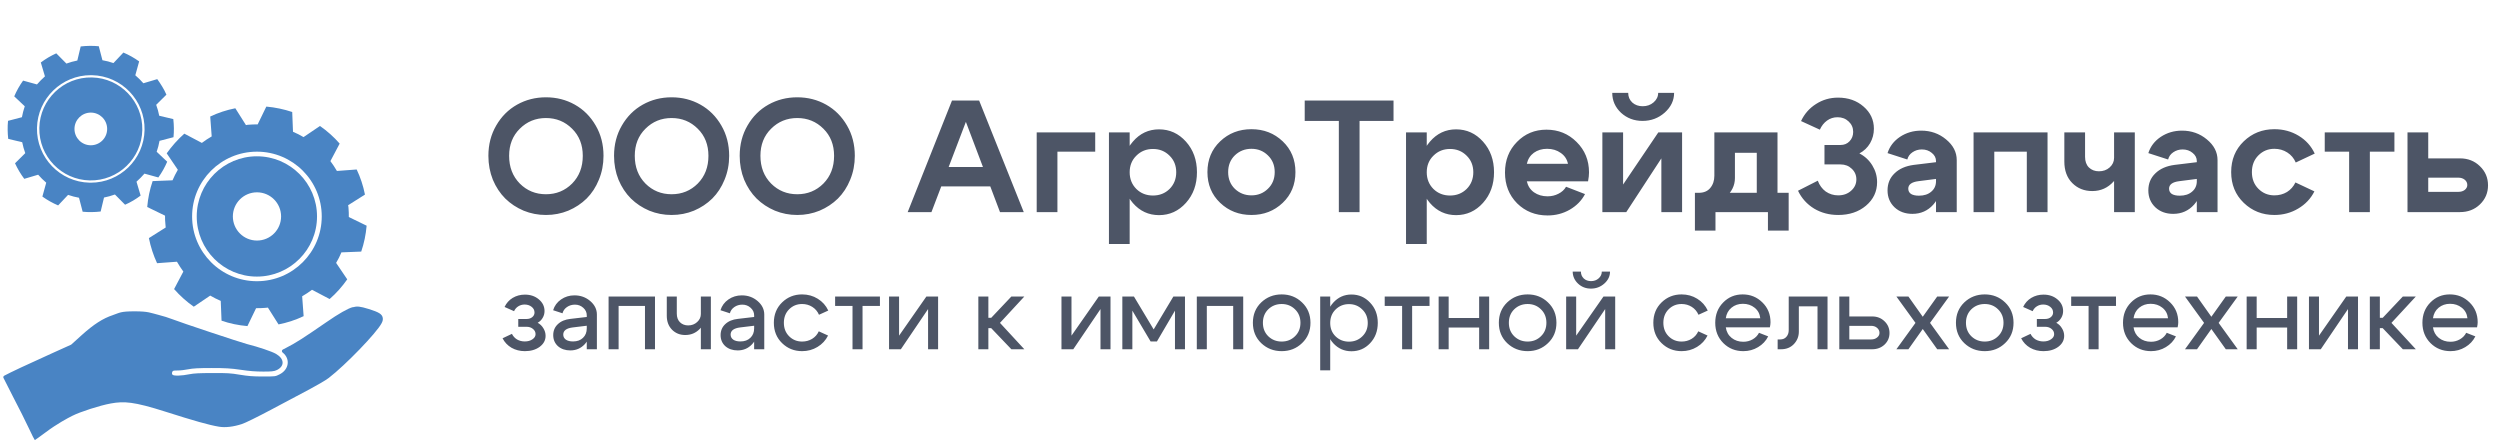 <?xml version="1.0" encoding="UTF-8"?>
<svg xmlns="http://www.w3.org/2000/svg" width="320" height="57" viewBox="0 0 320 57" fill="none">
  <path d="M45.165 39.309C44.522 39.485 43.363 40.14 41.763 41.249C38.84 43.265 37.819 43.92 36.622 44.525L36.206 44.739C36.055 44.815 36.043 45.016 36.169 45.117C37.202 45.923 37 47.322 35.766 47.927C35.249 48.191 35.224 48.191 33.649 48.191C32.401 48.191 31.759 48.141 30.7 47.965C29.516 47.763 29.05 47.738 27.16 47.751C25.509 47.751 24.816 47.788 24.249 47.902C23.279 48.103 22.246 48.141 22.082 47.965C22.007 47.877 21.994 47.776 22.044 47.624C22.107 47.448 22.183 47.423 22.687 47.423C23.191 47.423 23.632 47.347 24.073 47.272C24.703 47.146 25.383 47.108 27.11 47.108C28.836 47.108 29.541 47.146 30.826 47.335C31.91 47.498 32.704 47.562 33.687 47.562C34.669 47.562 35.085 47.549 35.45 47.36C36.459 46.856 36.408 45.923 35.325 45.294C34.808 44.991 33.056 44.399 31.595 44.034C30.763 43.819 23.002 41.236 22.095 40.871C21.654 40.695 20.822 40.43 20.243 40.291C19.26 40.052 19.033 39.85 17.219 39.85C15.404 39.85 15.304 40.039 14.522 40.304C14.51 40.304 14.472 40.317 14.459 40.329C13.187 40.745 11.99 41.514 10.453 42.9L9.13 44.097C9.117 44.109 9.092 44.122 9.067 44.134L6.61 45.243C3.523 46.629 1.179 47.738 0.537 48.091C0.436 48.154 0.386 48.28 0.449 48.38C0.638 48.758 1.116 49.703 1.671 50.787C2.389 52.16 3.296 53.962 3.687 54.806C4.077 55.651 4.43 56.331 4.455 56.331C4.48 56.331 5.11 55.89 5.829 55.348C7.303 54.239 8.689 53.508 9.243 53.231C10.251 52.715 12.784 51.896 14.182 51.644C15.883 51.341 17.093 51.392 21.2 52.702C24.804 53.849 26.732 54.403 28.029 54.617C28.848 54.756 29.881 54.63 30.965 54.277C31.368 54.151 32.981 53.357 34.707 52.438C36.37 51.543 38.575 50.384 39.596 49.842C40.616 49.3 41.738 48.645 42.09 48.368C44.233 46.717 48.214 42.597 48.844 41.375C48.995 41.098 49.02 40.909 48.995 40.695C48.907 40.203 48.516 39.964 47.181 39.548C46.072 39.208 45.719 39.17 45.127 39.334L45.165 39.309Z" fill="#4984C4"></path>
  <path d="M40.579 27.704C40.579 23.458 37.126 20.006 32.88 20.006C28.634 20.006 25.182 23.458 25.182 27.704C25.182 31.951 28.634 35.403 32.88 35.403C37.126 35.403 40.579 31.951 40.579 27.704ZM27.097 28.208C26.82 25.008 29.189 22.186 32.389 21.909C35.589 21.631 38.411 24 38.689 27.2C38.966 30.401 36.597 33.223 33.397 33.5C30.196 33.777 27.374 31.409 27.097 28.208Z" fill="#4984C4"></path>
  <path d="M18.214 16.642C18.29 13.001 15.392 9.989 11.763 9.914C8.122 9.838 5.11 12.736 5.035 16.365C4.959 20.006 7.857 23.017 11.486 23.093C15.127 23.169 18.139 20.271 18.214 16.642ZM8.147 18.658C7.013 16.743 7.643 14.273 9.558 13.139C11.498 11.993 14.006 12.66 15.115 14.626C16.16 16.478 15.53 18.91 13.729 20.019C11.801 21.203 9.294 20.586 8.147 18.645V18.658Z" fill="#4984C4"></path>
  <path fill-rule="evenodd" clip-rule="evenodd" d="M18.844 26.495C18.945 25.348 19.172 24.239 19.537 23.181H19.55L22.082 23.08C22.284 22.614 22.511 22.161 22.763 21.732L21.339 19.628C21.994 18.708 22.75 17.852 23.594 17.108L25.837 18.293C26.24 17.99 26.656 17.713 27.097 17.461L26.908 14.916C27.916 14.437 28.987 14.084 30.121 13.857L31.482 16.012C31.608 15.987 31.734 15.961 31.86 15.961C32.238 15.924 32.616 15.924 32.981 15.924L34.09 13.643C35.236 13.744 36.345 13.983 37.404 14.336L37.504 16.869C37.97 17.058 38.424 17.297 38.852 17.549L40.957 16.125C41.876 16.768 42.733 17.524 43.477 18.381L42.292 20.623C42.594 21.027 42.872 21.442 43.124 21.883L45.656 21.694C46.135 22.702 46.488 23.773 46.715 24.907L44.56 26.268C44.562 26.28 44.564 26.291 44.566 26.303C44.589 26.428 44.611 26.543 44.611 26.659C44.648 27.037 44.648 27.415 44.648 27.78V27.78L46.929 28.889C46.828 30.035 46.601 31.144 46.236 32.203L43.703 32.303C43.514 32.77 43.275 33.223 43.023 33.651L44.447 35.756C43.804 36.675 43.048 37.532 42.191 38.276L39.936 37.091C39.533 37.394 39.117 37.671 38.676 37.923L38.865 40.468C37.857 40.947 36.786 41.3 35.652 41.526L34.291 39.372C34.251 39.376 34.21 39.381 34.168 39.386C34.078 39.398 33.987 39.41 33.901 39.41C33.523 39.447 33.145 39.447 32.779 39.447L31.671 41.74C30.524 41.64 29.415 41.413 28.357 41.047L28.256 38.515C27.79 38.313 27.336 38.087 26.908 37.835L24.804 39.258C23.884 38.616 23.027 37.847 22.284 37.003L23.468 34.76C23.178 34.357 22.901 33.941 22.649 33.5L20.104 33.689C19.638 32.681 19.285 31.61 19.058 30.476L21.213 29.116C21.208 29.066 21.202 29.017 21.196 28.97C21.185 28.886 21.175 28.806 21.175 28.725C21.125 28.347 21.125 27.969 21.125 27.604V27.604L18.844 26.495ZM32.867 35.995C28.299 35.988 24.59 32.274 24.59 27.704C24.59 23.131 28.306 19.414 32.88 19.414C32.888 19.414 32.897 19.414 32.905 19.414C37.473 19.42 41.183 23.135 41.183 27.704C41.183 32.278 37.467 35.995 32.893 35.995C32.884 35.995 32.876 35.995 32.867 35.995Z" fill="#4984C4"></path>
  <path fill-rule="evenodd" clip-rule="evenodd" d="M1.027 15.467C1.028 15.464 1.028 15.461 1.028 15.457L1.016 15.47L1.027 15.467ZM1.027 15.467C0.953 16.233 0.966 16.998 1.053 17.776L2.843 18.204C2.931 18.67 3.069 19.149 3.233 19.603L1.923 20.901C2.087 21.253 2.263 21.594 2.465 21.934C2.666 22.274 2.88 22.589 3.107 22.891L4.884 22.362C5.211 22.727 5.551 23.08 5.917 23.383L5.425 25.159C6.055 25.613 6.736 25.991 7.441 26.293L8.714 24.945C9.168 25.109 9.646 25.222 10.113 25.311L10.579 27.1C11.347 27.175 12.116 27.163 12.884 27.074L13.313 25.285C13.779 25.197 14.245 25.058 14.711 24.895L16.009 26.205C16.349 26.054 16.702 25.877 17.042 25.676C17.383 25.474 17.698 25.26 18 25.033L17.471 23.257C17.836 22.929 18.176 22.589 18.491 22.224L20.268 22.715C20.721 22.085 21.099 21.405 21.402 20.699L20.054 19.426C20.218 18.973 20.331 18.494 20.419 18.028L22.208 17.562C22.284 16.793 22.271 16.024 22.183 15.243L20.381 14.815C20.293 14.336 20.154 13.87 19.991 13.416L21.301 12.119C21.15 11.766 20.974 11.426 20.772 11.098C20.57 10.758 20.356 10.443 20.129 10.128L18.353 10.657C18.038 10.292 17.685 9.951 17.32 9.636L17.811 7.86C17.181 7.406 16.501 7.028 15.795 6.726L14.522 8.074C14.069 7.91 13.603 7.797 13.111 7.709L12.645 5.92C11.877 5.844 11.108 5.857 10.327 5.945L9.898 7.747C9.432 7.835 8.953 7.973 8.5 8.137L7.202 6.827C6.862 6.978 6.509 7.167 6.181 7.356C5.841 7.558 5.526 7.772 5.224 7.998L5.753 9.775C5.388 10.103 5.047 10.443 4.732 10.808L2.956 10.317C2.502 10.947 2.124 11.627 1.822 12.333L3.17 13.605C3.019 14.059 2.893 14.525 2.805 15.004L1.027 15.467ZM11.764 9.624C15.569 9.7 18.579 12.85 18.504 16.642C18.504 16.642 18.504 16.642 18.504 16.642C18.429 20.392 15.348 23.391 11.613 23.384C11.566 23.384 11.52 23.384 11.473 23.383C7.681 23.307 4.657 20.157 4.732 16.365C4.82 12.599 7.905 9.611 11.644 9.622C11.688 9.623 11.732 9.623 11.776 9.624H11.764Z" fill="#4984C4"></path>
  <path fill-rule="evenodd" clip-rule="evenodd" d="M39.356 27.704C39.356 31.274 36.462 34.168 32.893 34.168C29.323 34.168 26.429 31.274 26.429 27.704C26.429 24.135 29.323 21.241 32.893 21.241C36.462 21.241 39.356 24.135 39.356 27.704ZM35.98 27.704C35.98 29.409 34.598 30.791 32.893 30.791C31.188 30.791 29.806 29.409 29.806 27.704C29.806 26 31.188 24.617 32.893 24.617C34.598 24.617 35.98 26 35.98 27.704Z" fill="#4984C4"></path>
  <path fill-rule="evenodd" clip-rule="evenodd" d="M17.647 16.503C17.647 19.829 14.951 22.526 11.624 22.526C8.298 22.526 5.602 19.829 5.602 16.503C5.602 13.177 8.298 10.481 11.624 10.481C14.951 10.481 17.647 13.177 17.647 16.503ZM13.716 16.503C13.716 17.659 12.78 18.595 11.624 18.595C10.469 18.595 9.533 17.659 9.533 16.503C9.533 15.348 10.469 14.412 11.624 14.412C12.78 14.412 13.716 15.348 13.716 16.503Z" fill="#4984C4"></path>
  <path d="M65.168 19.945C65.168 21.387 65.623 22.571 66.535 23.496C67.447 24.408 68.562 24.863 69.882 24.863C71.202 24.863 72.317 24.408 73.229 23.496C74.14 22.571 74.596 21.387 74.596 19.945C74.596 18.53 74.14 17.374 73.229 16.476C72.317 15.564 71.202 15.108 69.882 15.108C68.562 15.108 67.447 15.564 66.535 16.476C65.623 17.374 65.168 18.53 65.168 19.945ZM62.514 19.945C62.514 18.503 62.848 17.21 63.514 16.067C64.181 14.911 65.072 14.02 66.188 13.394C67.304 12.768 68.535 12.455 69.882 12.455C71.229 12.455 72.46 12.768 73.576 13.394C74.691 14.02 75.583 14.911 76.249 16.067C76.916 17.21 77.249 18.503 77.249 19.945C77.249 21.034 77.052 22.054 76.657 23.006C76.276 23.945 75.753 24.748 75.086 25.415C74.419 26.068 73.637 26.585 72.739 26.966C71.841 27.333 70.889 27.517 69.882 27.517C68.875 27.517 67.923 27.333 67.025 26.966C66.127 26.585 65.344 26.068 64.678 25.415C64.011 24.748 63.48 23.945 63.086 23.006C62.705 22.054 62.514 21.034 62.514 19.945ZM81.251 19.945C81.251 21.387 81.707 22.571 82.618 23.496C83.53 24.408 84.646 24.863 85.965 24.863C87.285 24.863 88.401 24.408 89.312 23.496C90.224 22.571 90.68 21.387 90.68 19.945C90.68 18.53 90.224 17.374 89.312 16.476C88.401 15.564 87.285 15.108 85.965 15.108C84.646 15.108 83.53 15.564 82.618 16.476C81.707 17.374 81.251 18.53 81.251 19.945ZM78.598 19.945C78.598 18.503 78.931 17.21 79.598 16.067C80.265 14.911 81.156 14.02 82.271 13.394C83.387 12.768 84.618 12.455 85.965 12.455C87.312 12.455 88.544 12.768 89.659 13.394C90.775 14.02 91.666 14.911 92.333 16.067C92.999 17.21 93.333 18.503 93.333 19.945C93.333 21.034 93.135 22.054 92.741 23.006C92.36 23.945 91.836 24.748 91.169 25.415C90.503 26.068 89.72 26.585 88.823 26.966C87.924 27.333 86.972 27.517 85.965 27.517C84.959 27.517 84.006 27.333 83.108 26.966C82.21 26.585 81.428 26.068 80.761 25.415C80.094 24.748 79.564 23.945 79.169 23.006C78.788 22.054 78.598 21.034 78.598 19.945ZM97.335 19.945C97.335 21.387 97.79 22.571 98.702 23.496C99.613 24.408 100.729 24.863 102.049 24.863C103.369 24.863 104.484 24.408 105.396 23.496C106.307 22.571 106.763 21.387 106.763 19.945C106.763 18.53 106.307 17.374 105.396 16.476C104.484 15.564 103.369 15.108 102.049 15.108C100.729 15.108 99.613 15.564 98.702 16.476C97.79 17.374 97.335 18.53 97.335 19.945ZM94.681 19.945C94.681 18.503 95.015 17.21 95.681 16.067C96.348 14.911 97.239 14.02 98.355 13.394C99.471 12.768 100.702 12.455 102.049 12.455C103.396 12.455 104.627 12.768 105.743 13.394C106.858 14.02 107.749 14.911 108.416 16.067C109.083 17.21 109.416 18.503 109.416 19.945C109.416 21.034 109.219 22.054 108.824 23.006C108.443 23.945 107.92 24.748 107.253 25.415C106.586 26.068 105.804 26.585 104.906 26.966C104.008 27.333 103.056 27.517 102.049 27.517C101.042 27.517 100.09 27.333 99.192 26.966C98.294 26.585 97.511 26.068 96.845 25.415C96.178 24.748 95.647 23.945 95.253 23.006C94.872 22.054 94.681 21.034 94.681 19.945ZM119.633 21.374H127.633V23.863H119.633V21.374ZM119.225 27.149H116.184L121.857 12.864H125.327L131.041 27.149H128L123.633 15.598L119.225 27.149ZM132.697 27.149V16.945H140.187V19.415H135.35V27.149H132.697ZM141.945 16.945H144.598V31.231H141.945V16.945ZM145.455 19.925C144.884 20.483 144.598 21.19 144.598 22.047C144.598 22.904 144.884 23.619 145.455 24.19C146.026 24.748 146.734 25.027 147.578 25.027C148.421 25.027 149.129 24.748 149.7 24.19C150.271 23.619 150.557 22.904 150.557 22.047C150.557 21.19 150.271 20.483 149.7 19.925C149.129 19.353 148.421 19.068 147.578 19.068C146.734 19.068 146.026 19.353 145.455 19.925ZM145.006 25.986C144.108 24.938 143.659 23.625 143.659 22.047C143.659 20.469 144.108 19.163 145.006 18.129C145.904 17.081 147.02 16.557 148.353 16.557C149.714 16.557 150.863 17.081 151.802 18.129C152.741 19.176 153.21 20.483 153.21 22.047C153.21 23.612 152.741 24.918 151.802 25.966C150.863 27.013 149.714 27.537 148.353 27.537C147.02 27.537 145.904 27.02 145.006 25.986ZM158.061 19.884C157.49 20.442 157.204 21.156 157.204 22.027C157.204 22.898 157.49 23.612 158.061 24.17C158.646 24.727 159.354 25.006 160.184 25.006C161.014 25.006 161.714 24.727 162.286 24.17C162.871 23.612 163.163 22.898 163.163 22.027C163.163 21.156 162.871 20.442 162.286 19.884C161.714 19.326 161.014 19.047 160.184 19.047C159.354 19.047 158.646 19.326 158.061 19.884ZM156.184 25.966C155.095 24.931 154.551 23.619 154.551 22.027C154.551 20.435 155.095 19.122 156.184 18.088C157.272 17.054 158.605 16.537 160.184 16.537C161.762 16.537 163.095 17.054 164.184 18.088C165.272 19.122 165.816 20.435 165.816 22.027C165.816 23.619 165.272 24.931 164.184 25.966C163.095 27 161.762 27.517 160.184 27.517C158.605 27.517 157.272 27 156.184 25.966ZM178.371 12.864V15.476H174.024V27.149H171.371V15.476H167.003V12.864H178.371ZM179.971 16.945H182.624V31.231H179.971V16.945ZM183.481 19.925C182.91 20.483 182.624 21.19 182.624 22.047C182.624 22.904 182.91 23.619 183.481 24.19C184.053 24.748 184.76 25.027 185.604 25.027C186.447 25.027 187.155 24.748 187.726 24.19C188.298 23.619 188.583 22.904 188.583 22.047C188.583 21.19 188.298 20.483 187.726 19.925C187.155 19.353 186.447 19.068 185.604 19.068C184.76 19.068 184.053 19.353 183.481 19.925ZM183.032 25.986C182.134 24.938 181.685 23.625 181.685 22.047C181.685 20.469 182.134 19.163 183.032 18.129C183.93 17.081 185.046 16.557 186.379 16.557C187.74 16.557 188.89 17.081 189.828 18.129C190.767 19.176 191.236 20.483 191.236 22.047C191.236 23.612 190.767 24.918 189.828 25.966C188.89 27.013 187.74 27.537 186.379 27.537C185.046 27.537 183.93 27.02 183.032 25.986ZM200.7 20.965C200.577 20.381 200.271 19.918 199.781 19.578C199.292 19.224 198.706 19.047 198.026 19.047C197.373 19.047 196.809 19.217 196.332 19.557C195.87 19.898 195.57 20.367 195.434 20.965H200.7ZM195.434 23.21C195.57 23.809 195.877 24.279 196.353 24.619C196.843 24.959 197.421 25.129 198.087 25.129C198.591 25.129 199.053 25.02 199.475 24.802C199.911 24.585 200.237 24.285 200.455 23.904L202.883 24.843C202.448 25.673 201.795 26.34 200.924 26.843C200.067 27.333 199.121 27.578 198.087 27.578C196.536 27.578 195.237 27.061 194.189 26.027C193.155 24.979 192.638 23.666 192.638 22.088C192.638 20.51 193.149 19.204 194.169 18.17C195.189 17.122 196.448 16.598 197.945 16.598C199.468 16.598 200.754 17.122 201.802 18.17C202.863 19.217 203.394 20.517 203.394 22.068C203.394 22.394 203.353 22.775 203.271 23.21H195.434ZM210.246 15.476C209.171 15.476 208.252 15.129 207.491 14.435C206.742 13.727 206.368 12.877 206.368 11.884H208.409C208.409 12.387 208.586 12.802 208.94 13.129C209.293 13.442 209.735 13.598 210.266 13.598C210.81 13.598 211.273 13.435 211.654 13.108C212.048 12.768 212.246 12.36 212.246 11.884H214.286C214.286 12.85 213.885 13.693 213.082 14.415C212.28 15.122 211.334 15.476 210.246 15.476ZM215.307 27.149H212.654V20.272L208.164 27.149H205.103V16.945H207.756V23.619L212.266 16.945H215.307V27.149ZM216.949 24.68H228.949V29.517H226.296V27.149H219.581V29.517H216.949V24.68ZM217.438 24.68C218.078 24.68 218.568 24.476 218.908 24.068C219.262 23.646 219.438 23.122 219.438 22.496V16.945H227.52V27.129H224.867V19.557H222.071V22.782C222.071 23.748 221.656 24.585 220.826 25.292C220.01 25.986 218.949 26.333 217.643 26.333H217.051V24.68H217.438ZM230.533 15.496C230.968 14.571 231.608 13.843 232.451 13.312C233.295 12.768 234.234 12.496 235.268 12.496C236.574 12.496 237.662 12.877 238.533 13.639C239.417 14.401 239.859 15.347 239.859 16.476C239.859 17.142 239.696 17.761 239.37 18.333C239.043 18.891 238.587 19.326 238.002 19.639C238.696 19.993 239.247 20.503 239.655 21.17C240.064 21.836 240.268 22.551 240.268 23.312C240.268 24.523 239.791 25.53 238.839 26.333C237.9 27.122 236.717 27.517 235.288 27.517C234.145 27.517 233.118 27.244 232.206 26.7C231.295 26.142 230.608 25.381 230.145 24.415L232.676 23.129C232.893 23.714 233.234 24.176 233.696 24.517C234.172 24.843 234.703 25.006 235.288 25.006C235.955 25.006 236.506 24.809 236.941 24.415C237.39 24.02 237.615 23.537 237.615 22.965C237.615 22.421 237.417 21.965 237.023 21.598C236.642 21.231 236.166 21.047 235.594 21.047H233.533V18.557H235.594C236.057 18.557 236.438 18.401 236.737 18.088C237.05 17.761 237.206 17.36 237.206 16.884C237.206 16.353 237.016 15.911 236.635 15.557C236.254 15.19 235.778 15.006 235.206 15.006C234.703 15.006 234.254 15.149 233.859 15.435C233.465 15.721 233.159 16.108 232.941 16.598L230.533 15.496ZM247.809 22.904L245.564 23.19C244.693 23.299 244.258 23.619 244.258 24.149C244.258 24.435 244.374 24.659 244.605 24.823C244.85 24.972 245.19 25.047 245.625 25.047C246.278 25.047 246.802 24.877 247.197 24.537C247.605 24.197 247.809 23.748 247.809 23.19H248.523C248.523 24.387 248.17 25.387 247.462 26.19C246.755 26.979 245.863 27.374 244.789 27.374C243.863 27.374 243.101 27.095 242.503 26.537C241.904 25.966 241.605 25.244 241.605 24.374C241.605 23.489 241.904 22.762 242.503 22.19C243.101 21.605 243.918 21.244 244.952 21.108L247.809 20.761V20.619C247.809 20.21 247.632 19.863 247.278 19.578C246.925 19.278 246.496 19.129 245.993 19.129C245.544 19.129 245.142 19.251 244.789 19.496C244.448 19.727 244.231 20.034 244.135 20.415L241.605 19.598C241.877 18.741 242.408 18.047 243.197 17.517C243.999 16.986 244.904 16.721 245.911 16.721C247.135 16.721 248.197 17.095 249.095 17.843C250.006 18.591 250.462 19.476 250.462 20.496V27.149H247.809V22.904ZM262.085 16.945V27.149H259.432V19.415H255.269V27.149H252.616V16.945H262.085ZM273.255 16.945V27.149H270.602V16.945H273.255ZM266.888 16.945V20.068C266.888 20.653 267.051 21.108 267.378 21.435C267.718 21.762 268.146 21.925 268.663 21.925C269.208 21.925 269.663 21.762 270.031 21.435C270.412 21.095 270.602 20.687 270.602 20.21H271.643C271.643 21.408 271.276 22.415 270.541 23.231C269.806 24.047 268.895 24.455 267.806 24.455C266.786 24.455 265.936 24.115 265.255 23.435C264.575 22.755 264.235 21.836 264.235 20.68V16.945H266.888ZM281.192 22.904L278.947 23.19C278.076 23.299 277.641 23.619 277.641 24.149C277.641 24.435 277.756 24.659 277.987 24.823C278.232 24.972 278.573 25.047 279.008 25.047C279.661 25.047 280.185 24.877 280.579 24.537C280.988 24.197 281.192 23.748 281.192 23.19H281.906C281.906 24.387 281.552 25.387 280.845 26.19C280.137 26.979 279.246 27.374 278.171 27.374C277.246 27.374 276.484 27.095 275.885 26.537C275.287 25.966 274.987 25.244 274.987 24.374C274.987 23.489 275.287 22.762 275.885 22.19C276.484 21.605 277.3 21.244 278.334 21.108L281.192 20.761V20.619C281.192 20.21 281.015 19.863 280.661 19.578C280.307 19.278 279.879 19.129 279.375 19.129C278.926 19.129 278.525 19.251 278.171 19.496C277.831 19.727 277.613 20.034 277.518 20.415L274.987 19.598C275.26 18.741 275.79 18.047 276.579 17.517C277.382 16.986 278.287 16.721 279.294 16.721C280.518 16.721 281.579 17.095 282.477 17.843C283.389 18.591 283.845 19.476 283.845 20.496V27.149H281.192V22.904ZM289.08 19.884C288.522 20.442 288.243 21.156 288.243 22.027C288.243 22.898 288.522 23.612 289.08 24.17C289.638 24.727 290.318 25.006 291.121 25.006C291.719 25.006 292.257 24.863 292.733 24.578C293.209 24.279 293.57 23.87 293.815 23.353L296.243 24.496C295.781 25.421 295.087 26.156 294.162 26.7C293.25 27.244 292.236 27.517 291.121 27.517C289.583 27.517 288.277 27 287.202 25.966C286.128 24.931 285.59 23.619 285.59 22.027C285.59 20.435 286.128 19.122 287.202 18.088C288.277 17.054 289.583 16.537 291.121 16.537C292.264 16.537 293.298 16.816 294.223 17.374C295.148 17.931 295.835 18.693 296.284 19.659L293.856 20.802C293.624 20.258 293.264 19.829 292.774 19.517C292.284 19.204 291.733 19.047 291.121 19.047C290.318 19.047 289.638 19.326 289.08 19.884ZM306.485 16.945V19.415H303.342V27.149H300.689V19.415H297.567V16.945H306.485ZM314.671 22.741H310.814V24.557H314.671C314.997 24.557 315.269 24.476 315.487 24.312C315.705 24.136 315.814 23.925 315.814 23.68C315.814 23.408 315.705 23.183 315.487 23.006C315.269 22.829 314.997 22.741 314.671 22.741ZM314.875 20.272C315.895 20.272 316.746 20.605 317.426 21.272C318.12 21.938 318.467 22.755 318.467 23.721C318.467 24.687 318.12 25.503 317.426 26.17C316.746 26.823 315.895 27.149 314.875 27.149H308.16V16.945H310.814V20.272H314.875Z" fill="#4D5566"></path>
  <path d="M64.584 39.291C64.817 38.796 65.164 38.409 65.623 38.13C66.091 37.851 66.613 37.711 67.189 37.711C67.9 37.711 68.494 37.914 68.971 38.319C69.457 38.724 69.7 39.223 69.7 39.817C69.7 40.132 69.619 40.425 69.457 40.695C69.304 40.956 69.093 41.163 68.823 41.316C69.129 41.478 69.371 41.712 69.552 42.018C69.74 42.315 69.835 42.639 69.835 42.99C69.835 43.548 69.583 44.016 69.079 44.394C68.575 44.763 67.945 44.947 67.189 44.947C66.559 44.947 65.987 44.803 65.475 44.515C64.971 44.218 64.588 43.813 64.327 43.3L65.528 42.733C65.672 43.03 65.888 43.269 66.177 43.449C66.474 43.62 66.806 43.705 67.175 43.705C67.562 43.705 67.886 43.615 68.147 43.435C68.418 43.255 68.552 43.035 68.552 42.774C68.552 42.504 68.44 42.279 68.215 42.099C67.999 41.919 67.729 41.829 67.405 41.829H66.338V40.83H67.405C67.693 40.83 67.931 40.753 68.121 40.6C68.319 40.438 68.418 40.24 68.418 40.006C68.418 39.709 68.296 39.466 68.053 39.277C67.81 39.079 67.508 38.98 67.148 38.98C66.852 38.98 66.582 39.057 66.338 39.21C66.105 39.354 65.924 39.561 65.799 39.831L64.584 39.291ZM75.106 41.694L73.324 41.91C72.505 42.009 72.096 42.315 72.096 42.828C72.096 43.098 72.208 43.314 72.433 43.476C72.658 43.629 72.964 43.705 73.351 43.705C73.882 43.705 74.305 43.552 74.62 43.246C74.944 42.94 75.106 42.535 75.106 42.031H75.592C75.592 42.841 75.345 43.516 74.85 44.056C74.355 44.587 73.738 44.853 73 44.853C72.361 44.853 71.835 44.673 71.421 44.313C71.016 43.944 70.813 43.471 70.813 42.895C70.813 42.328 71.011 41.86 71.407 41.491C71.803 41.113 72.343 40.888 73.027 40.816L75.106 40.573V40.357C75.106 39.988 74.958 39.669 74.661 39.399C74.364 39.129 74.008 38.994 73.594 38.994C73.207 38.994 72.865 39.097 72.568 39.304C72.271 39.511 72.082 39.777 72.001 40.101L70.8 39.709C70.971 39.142 71.308 38.683 71.812 38.332C72.316 37.981 72.888 37.806 73.527 37.806C74.31 37.806 74.985 38.049 75.552 38.535C76.119 39.021 76.402 39.597 76.402 40.263V44.704H75.106V41.694ZM83.839 37.954V44.704H82.557V39.156H79.182V44.704H77.899V37.954H83.839ZM90.991 37.954V44.704H89.709V37.954H90.991ZM86.63 37.954V40.141C86.63 40.609 86.766 40.978 87.035 41.248C87.314 41.518 87.665 41.653 88.088 41.653C88.538 41.653 88.921 41.509 89.236 41.221C89.551 40.933 89.709 40.591 89.709 40.195H90.329C90.329 40.942 90.078 41.577 89.573 42.099C89.07 42.621 88.448 42.882 87.71 42.882C87.035 42.882 86.473 42.657 86.023 42.207C85.573 41.748 85.348 41.154 85.348 40.425V37.954H86.63ZM96.53 41.694L94.748 41.91C93.929 42.009 93.519 42.315 93.519 42.828C93.519 43.098 93.632 43.314 93.857 43.476C94.082 43.629 94.388 43.705 94.775 43.705C95.306 43.705 95.729 43.552 96.044 43.246C96.368 42.94 96.53 42.535 96.53 42.031H97.016C97.016 42.841 96.768 43.516 96.273 44.056C95.778 44.587 95.162 44.853 94.424 44.853C93.785 44.853 93.258 44.673 92.844 44.313C92.439 43.944 92.237 43.471 92.237 42.895C92.237 42.328 92.435 41.86 92.831 41.491C93.227 41.113 93.767 40.888 94.451 40.816L96.53 40.573V40.357C96.53 39.988 96.381 39.669 96.084 39.399C95.787 39.129 95.432 38.994 95.018 38.994C94.631 38.994 94.289 39.097 93.992 39.304C93.695 39.511 93.506 39.777 93.425 40.101L92.223 39.709C92.394 39.142 92.732 38.683 93.236 38.332C93.74 37.981 94.311 37.806 94.95 37.806C95.733 37.806 96.408 38.049 96.975 38.535C97.542 39.021 97.826 39.597 97.826 40.263V44.704H96.53V41.694ZM101.01 39.588C100.56 40.038 100.335 40.614 100.335 41.316C100.335 42.018 100.56 42.594 101.01 43.044C101.46 43.494 102.014 43.719 102.671 43.719C103.139 43.719 103.562 43.606 103.94 43.381C104.327 43.147 104.615 42.823 104.804 42.409L105.992 42.949C105.686 43.561 105.236 44.047 104.642 44.407C104.048 44.767 103.391 44.947 102.671 44.947C101.663 44.947 100.808 44.605 100.106 43.921C99.404 43.237 99.053 42.369 99.053 41.316C99.053 40.263 99.404 39.394 100.106 38.71C100.808 38.026 101.663 37.684 102.671 37.684C103.409 37.684 104.075 37.869 104.669 38.238C105.272 38.607 105.722 39.111 106.019 39.75L104.831 40.29C104.642 39.858 104.354 39.52 103.967 39.277C103.58 39.034 103.148 38.913 102.671 38.913C102.014 38.913 101.46 39.138 101.01 39.588ZM112.632 37.954V39.156H110.405V44.704H109.122V39.156H106.895V37.954H112.632ZM120.076 44.704H118.793V39.561L115.31 44.704H113.798V37.954H115.081V42.963L118.577 37.954H120.076V44.704ZM125.228 44.704V37.954H126.511V40.681H126.875L129.454 37.954H131.114L127.996 41.329L131.114 44.704H129.454L126.875 42.004H126.511V44.704H125.228ZM142.145 44.704H140.863V39.561L137.38 44.704H135.868V37.954H137.15V42.963L140.647 37.954H142.145V44.704ZM143.659 44.704V37.954H145.144L147.669 42.166L150.193 37.954H151.678V44.704H150.396V39.763L148.087 43.705H147.277L144.942 39.763V44.704H143.659ZM159.131 37.954V44.704H157.848V39.156H154.473V44.704H153.191V37.954H159.131ZM162.34 39.588C161.881 40.038 161.652 40.614 161.652 41.316C161.652 42.018 161.881 42.594 162.34 43.044C162.808 43.494 163.38 43.719 164.055 43.719C164.73 43.719 165.297 43.494 165.756 43.044C166.224 42.594 166.458 42.018 166.458 41.316C166.458 40.614 166.224 40.038 165.756 39.588C165.297 39.138 164.73 38.913 164.055 38.913C163.38 38.913 162.808 39.138 162.34 39.588ZM161.436 43.921C160.725 43.237 160.369 42.369 160.369 41.316C160.369 40.263 160.725 39.394 161.436 38.71C162.156 38.026 163.029 37.684 164.055 37.684C165.081 37.684 165.949 38.026 166.66 38.71C167.38 39.394 167.74 40.263 167.74 41.316C167.74 42.369 167.38 43.237 166.66 43.921C165.949 44.605 165.081 44.947 164.055 44.947C163.029 44.947 162.156 44.605 161.436 43.921ZM168.985 37.954H170.267V47.404H168.985V37.954ZM170.956 39.615C170.497 40.065 170.267 40.641 170.267 41.343C170.267 42.036 170.497 42.607 170.956 43.057C171.424 43.507 171.995 43.732 172.67 43.732C173.345 43.732 173.912 43.507 174.371 43.057C174.839 42.607 175.073 42.036 175.073 41.343C175.073 40.641 174.839 40.065 174.371 39.615C173.912 39.156 173.345 38.926 172.67 38.926C171.995 38.926 171.424 39.156 170.956 39.615ZM170.659 43.935C170.038 43.251 169.727 42.387 169.727 41.343C169.727 40.29 170.038 39.421 170.659 38.737C171.289 38.044 172.063 37.698 172.981 37.698C173.926 37.698 174.722 38.044 175.37 38.737C176.027 39.421 176.356 40.285 176.356 41.329C176.356 42.373 176.027 43.242 175.37 43.935C174.722 44.619 173.926 44.961 172.981 44.961C172.063 44.961 171.289 44.619 170.659 43.935ZM182.98 37.954V39.156H180.753V44.704H179.47V39.156H177.243V37.954H182.98ZM184.146 44.704V37.954H185.428V40.708H189.33V37.954H190.612V44.704H189.33V41.923H185.428V44.704H184.146ZM193.823 39.588C193.364 40.038 193.134 40.614 193.134 41.316C193.134 42.018 193.364 42.594 193.823 43.044C194.291 43.494 194.862 43.719 195.537 43.719C196.212 43.719 196.779 43.494 197.238 43.044C197.706 42.594 197.94 42.018 197.94 41.316C197.94 40.614 197.706 40.038 197.238 39.588C196.779 39.138 196.212 38.913 195.537 38.913C194.862 38.913 194.291 39.138 193.823 39.588ZM192.918 43.921C192.207 43.237 191.852 42.369 191.852 41.316C191.852 40.263 192.207 39.394 192.918 38.71C193.638 38.026 194.511 37.684 195.537 37.684C196.563 37.684 197.432 38.026 198.143 38.71C198.863 39.394 199.223 40.263 199.223 41.316C199.223 42.369 198.863 43.237 198.143 43.921C197.432 44.605 196.563 44.947 195.537 44.947C194.511 44.947 193.638 44.605 192.918 43.921ZM203.64 36.942C202.992 36.942 202.443 36.73 201.993 36.307C201.543 35.884 201.313 35.371 201.304 34.768H202.357C202.357 35.119 202.479 35.412 202.722 35.646C202.965 35.871 203.275 35.983 203.653 35.983C204.04 35.983 204.364 35.866 204.625 35.632C204.895 35.389 205.03 35.101 205.03 34.768H206.083C206.083 35.353 205.84 35.862 205.354 36.294C204.868 36.726 204.297 36.942 203.64 36.942ZM206.745 44.704H205.462V39.561L201.979 44.704H200.467V37.954H201.75V42.963L205.246 37.954H206.745V44.704ZM213.585 39.588C213.135 40.038 212.91 40.614 212.91 41.316C212.91 42.018 213.135 42.594 213.585 43.044C214.035 43.494 214.588 43.719 215.245 43.719C215.713 43.719 216.136 43.606 216.514 43.381C216.901 43.147 217.189 42.823 217.378 42.409L218.566 42.949C218.26 43.561 217.81 44.047 217.216 44.407C216.622 44.767 215.965 44.947 215.245 44.947C214.237 44.947 213.382 44.605 212.68 43.921C211.978 43.237 211.627 42.369 211.627 41.316C211.627 40.263 211.978 39.394 212.68 38.71C213.382 38.026 214.237 37.684 215.245 37.684C215.983 37.684 216.649 37.869 217.243 38.238C217.846 38.607 218.296 39.111 218.593 39.75L217.405 40.29C217.216 39.858 216.928 39.52 216.541 39.277C216.154 39.034 215.722 38.913 215.245 38.913C214.588 38.913 214.035 39.138 213.585 39.588ZM225.315 40.735C225.252 40.168 225.009 39.718 224.586 39.385C224.172 39.052 223.673 38.886 223.088 38.886C222.521 38.886 222.035 39.052 221.63 39.385C221.225 39.718 220.982 40.168 220.901 40.735H225.315ZM220.901 41.896C220.982 42.463 221.229 42.913 221.643 43.246C222.057 43.579 222.557 43.746 223.142 43.746C223.583 43.746 223.983 43.642 224.343 43.435C224.703 43.228 224.973 42.949 225.153 42.598L226.328 43.057C226.04 43.633 225.608 44.092 225.032 44.434C224.465 44.776 223.835 44.947 223.142 44.947C222.134 44.947 221.283 44.605 220.59 43.921C219.897 43.228 219.551 42.36 219.551 41.316C219.551 40.272 219.888 39.408 220.563 38.724C221.238 38.031 222.071 37.684 223.061 37.684C224.051 37.684 224.892 38.026 225.585 38.71C226.278 39.385 226.625 40.231 226.625 41.248C226.625 41.428 226.598 41.644 226.544 41.896H220.901ZM227.849 43.449C228.2 43.449 228.47 43.336 228.659 43.111C228.857 42.886 228.956 42.603 228.956 42.261V37.954H233.924V44.704H232.642V39.21H230.252V42.45C230.252 43.062 230.041 43.593 229.618 44.043C229.195 44.484 228.65 44.704 227.984 44.704H227.539V43.449H227.849ZM239.507 41.707H236.713V43.449H239.507C239.813 43.449 240.065 43.368 240.263 43.206C240.47 43.044 240.574 42.846 240.574 42.612C240.574 42.351 240.47 42.135 240.263 41.964C240.065 41.793 239.813 41.707 239.507 41.707ZM239.642 40.506C240.272 40.506 240.799 40.713 241.222 41.127C241.645 41.532 241.856 42.031 241.856 42.625C241.856 43.21 241.645 43.705 241.222 44.11C240.799 44.506 240.272 44.704 239.642 44.704H235.43V37.954H236.713V40.506H239.642ZM249.488 44.704H247.963L246.113 42.112L244.277 44.704H242.738L245.182 41.329L242.738 37.954H244.277L246.113 40.546L247.963 37.954H249.488L247.045 41.329L249.488 44.704ZM252.332 39.588C251.873 40.038 251.643 40.614 251.643 41.316C251.643 42.018 251.873 42.594 252.332 43.044C252.8 43.494 253.371 43.719 254.046 43.719C254.721 43.719 255.288 43.494 255.747 43.044C256.215 42.594 256.449 42.018 256.449 41.316C256.449 40.614 256.215 40.038 255.747 39.588C255.288 39.138 254.721 38.913 254.046 38.913C253.371 38.913 252.8 39.138 252.332 39.588ZM251.427 43.921C250.716 43.237 250.361 42.369 250.361 41.316C250.361 40.263 250.716 39.394 251.427 38.71C252.147 38.026 253.02 37.684 254.046 37.684C255.072 37.684 255.941 38.026 256.652 38.71C257.372 39.394 257.732 40.263 257.732 41.316C257.732 42.369 257.372 43.237 256.652 43.921C255.941 44.605 255.072 44.947 254.046 44.947C253.02 44.947 252.147 44.605 251.427 43.921ZM258.962 39.291C259.196 38.796 259.543 38.409 260.002 38.13C260.47 37.851 260.992 37.711 261.568 37.711C262.279 37.711 262.873 37.914 263.35 38.319C263.836 38.724 264.079 39.223 264.079 39.817C264.079 40.132 263.998 40.425 263.836 40.695C263.683 40.956 263.471 41.163 263.201 41.316C263.507 41.478 263.75 41.712 263.93 42.018C264.119 42.315 264.214 42.639 264.214 42.99C264.214 43.548 263.962 44.016 263.458 44.394C262.954 44.763 262.324 44.947 261.568 44.947C260.938 44.947 260.366 44.803 259.853 44.515C259.349 44.218 258.967 43.813 258.706 43.3L259.907 42.733C260.051 43.03 260.267 43.269 260.555 43.449C260.852 43.62 261.185 43.705 261.554 43.705C261.941 43.705 262.265 43.615 262.526 43.435C262.796 43.255 262.931 43.035 262.931 42.774C262.931 42.504 262.819 42.279 262.594 42.099C262.378 41.919 262.108 41.829 261.784 41.829H260.717V40.83H261.784C262.072 40.83 262.31 40.753 262.499 40.6C262.697 40.438 262.796 40.24 262.796 40.006C262.796 39.709 262.675 39.466 262.432 39.277C262.189 39.079 261.887 38.98 261.527 38.98C261.23 38.98 260.96 39.057 260.717 39.21C260.483 39.354 260.303 39.561 260.177 39.831L258.962 39.291ZM270.849 37.954V39.156H268.621V44.704H267.339V39.156H265.111V37.954H270.849ZM277.509 40.735C277.446 40.168 277.203 39.718 276.78 39.385C276.366 39.052 275.866 38.886 275.281 38.886C274.714 38.886 274.228 39.052 273.823 39.385C273.418 39.718 273.175 40.168 273.094 40.735H277.509ZM273.094 41.896C273.175 42.463 273.423 42.913 273.837 43.246C274.251 43.579 274.75 43.746 275.335 43.746C275.776 43.746 276.177 43.642 276.537 43.435C276.897 43.228 277.167 42.949 277.347 42.598L278.521 43.057C278.233 43.633 277.801 44.092 277.225 44.434C276.658 44.776 276.028 44.947 275.335 44.947C274.327 44.947 273.477 44.605 272.784 43.921C272.091 43.228 271.744 42.36 271.744 41.316C271.744 40.272 272.082 39.408 272.757 38.724C273.432 38.031 274.264 37.684 275.254 37.684C276.244 37.684 277.086 38.026 277.779 38.71C278.472 39.385 278.818 40.231 278.818 41.248C278.818 41.428 278.791 41.644 278.737 41.896H273.094ZM286.429 44.704H284.903L283.054 42.112L281.218 44.704H279.679L282.122 41.329L279.679 37.954H281.218L283.054 40.546L284.903 37.954H286.429L283.985 41.329L286.429 44.704ZM287.571 44.704V37.954H288.854V40.708H292.755V37.954H294.038V44.704H292.755V41.923H288.854V44.704H287.571ZM301.825 44.704H300.542V39.561L297.059 44.704H295.547V37.954H296.83V42.963L300.326 37.954H301.825V44.704ZM303.339 44.704V37.954H304.621V40.681H304.986L307.564 37.954H309.225L306.106 41.329L309.225 44.704H307.564L304.986 42.004H304.621V44.704H303.339ZM315.834 40.735C315.771 40.168 315.528 39.718 315.105 39.385C314.691 39.052 314.191 38.886 313.606 38.886C313.039 38.886 312.553 39.052 312.148 39.385C311.743 39.718 311.5 40.168 311.419 40.735H315.834ZM311.419 41.896C311.5 42.463 311.748 42.913 312.162 43.246C312.576 43.579 313.075 43.746 313.66 43.746C314.101 43.746 314.502 43.642 314.862 43.435C315.222 43.228 315.492 42.949 315.672 42.598L316.846 43.057C316.558 43.633 316.126 44.092 315.55 44.434C314.983 44.776 314.353 44.947 313.66 44.947C312.652 44.947 311.802 44.605 311.109 43.921C310.416 43.228 310.069 42.36 310.069 41.316C310.069 40.272 310.407 39.408 311.082 38.724C311.757 38.031 312.589 37.684 313.579 37.684C314.569 37.684 315.411 38.026 316.104 38.71C316.797 39.385 317.143 40.231 317.143 41.248C317.143 41.428 317.116 41.644 317.062 41.896H311.419Z" fill="#4D5566"></path>
</svg>

